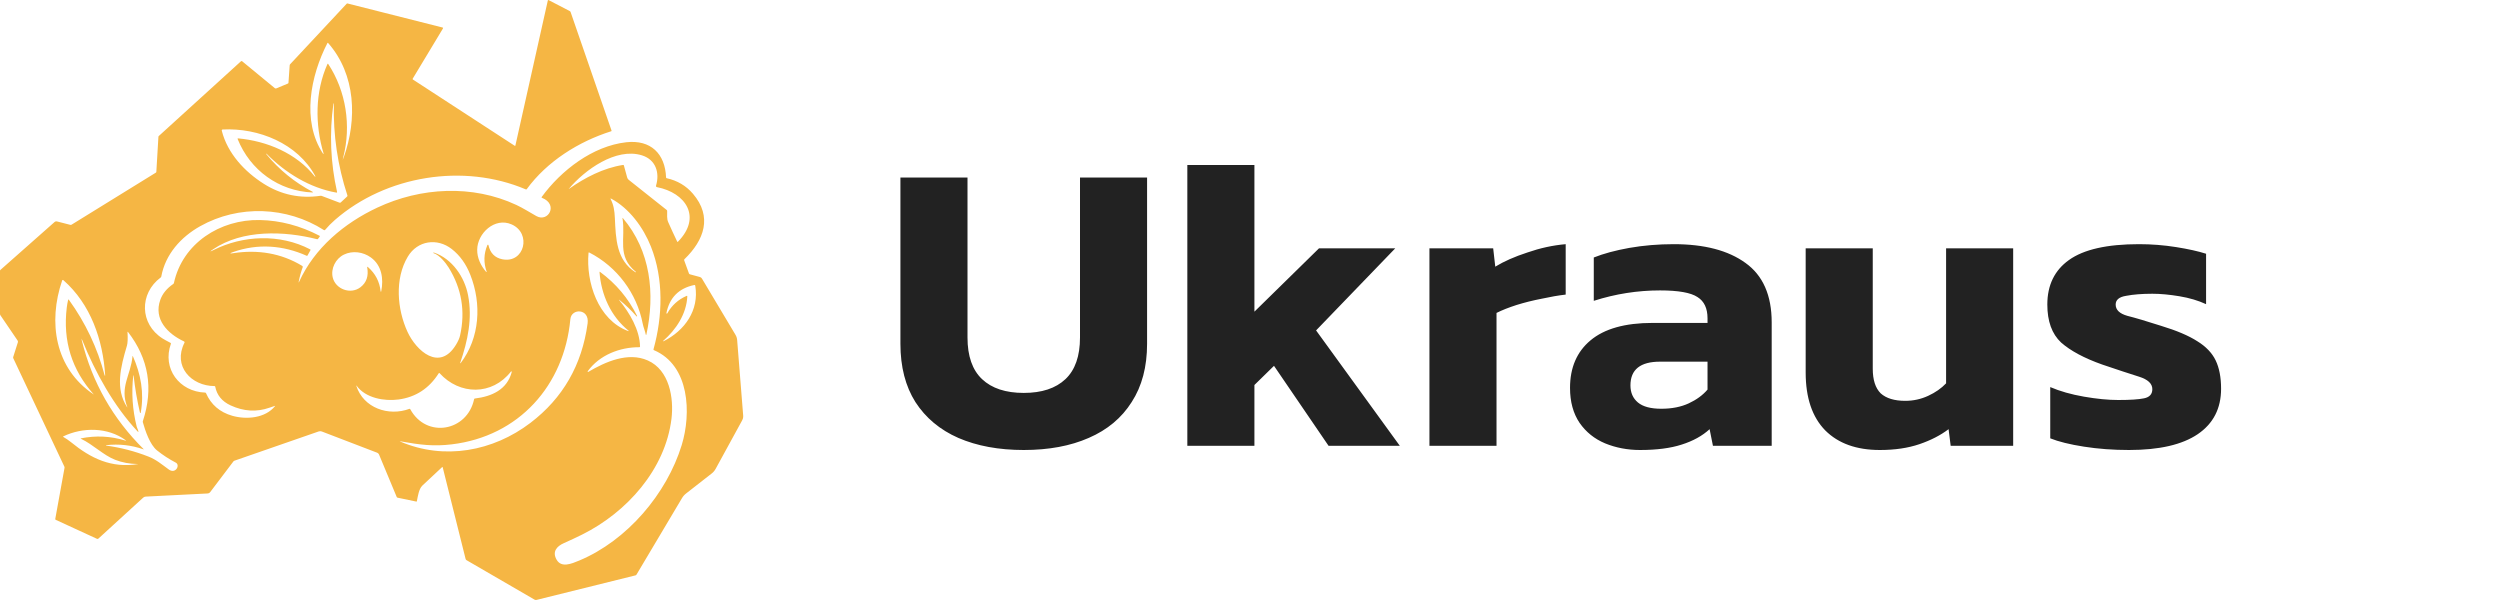 <svg width="1200" height="288" viewBox="0 0 1200 288" fill="none" xmlns="http://www.w3.org/2000/svg">
<g clip-path="url(#clip0_110_74)">
<path d="M143.56 135.298C150.945 119.05 165.173 107.144 181.067 99.676C201.962 89.854 226.756 88.525 247.869 98.381C250.958 99.825 254.271 101.915 257.458 103.713C263.16 106.926 268.184 98.078 260.139 94.962C260.1 94.947 260.065 94.923 260.036 94.892C260.007 94.862 259.986 94.825 259.974 94.785C259.962 94.745 259.959 94.703 259.966 94.662C259.972 94.622 259.989 94.583 260.013 94.55C269.35 81.744 284.543 70.073 300.62 68.28C312.363 66.98 319.259 73.766 319.718 85.18C319.726 85.383 319.827 85.505 320.022 85.547C325.121 86.669 329.319 89.155 332.615 93.004C342.054 104.034 338.035 115.23 328.543 124.411C328.375 124.571 328.331 124.76 328.411 124.978L330.691 131.249C330.727 131.35 330.786 131.44 330.866 131.513C330.945 131.586 331.04 131.639 331.145 131.667L335.939 132.961C336.355 133.072 336.71 133.339 336.927 133.706C342.336 142.754 347.71 151.765 353.05 160.737C353.502 161.497 353.762 162.316 353.831 163.194C354.754 174.923 355.69 186.645 356.639 198.358C356.754 199.767 356.914 200.535 356.214 201.812C351.973 209.543 347.743 217.277 343.524 225.012C343.05 225.89 342.422 226.637 341.641 227.251C337.56 230.466 333.472 233.658 329.376 236.827C328.553 237.461 327.879 238.221 327.355 239.106C320.07 251.358 312.786 263.603 305.501 275.84C305.398 276.011 305.246 276.122 305.047 276.172L257.504 287.964C257.195 288.041 256.867 287.994 256.591 287.832L223.931 268.881C223.822 268.818 223.726 268.733 223.651 268.633C223.575 268.533 223.52 268.419 223.489 268.297L212.504 224.331C212.451 224.121 212.345 224.09 212.188 224.239C209.007 227.171 205.853 230.121 202.726 233.087C201.037 234.685 200.538 238.356 200.096 240.573C200.061 240.729 199.968 240.79 199.814 240.756L190.823 238.883C190.732 238.863 190.648 238.823 190.578 238.765C190.508 238.707 190.454 238.634 190.421 238.551L181.974 218.271C181.771 217.786 181.425 217.45 180.935 217.263L154.47 207.115C153.996 206.93 153.471 206.92 152.989 207.086L112.531 221.135C112.325 221.206 112.145 221.337 112.014 221.513L100.909 236.186C100.758 236.385 100.564 236.549 100.341 236.667C100.118 236.784 99.871 236.853 99.617 236.867L69.926 238.368C69.484 238.39 69.064 238.566 68.737 238.866L47.222 258.533C47.133 258.614 47.022 258.667 46.903 258.686C46.783 258.704 46.66 258.687 46.55 258.636L26.746 249.512C26.566 249.428 26.493 249.287 26.528 249.089L30.972 224.583C31.01 224.373 30.985 224.172 30.898 223.981L6.379 171.968C6.284 171.766 6.27 171.56 6.339 171.35L8.578 164.3C8.622 164.16 8.633 164.013 8.611 163.868C8.589 163.724 8.535 163.585 8.452 163.463L0.132 151.236C0.046 151.113 -4.68161e-05 150.967 3.56756e-08 150.818V129.966C3.56756e-08 129.809 0.059 129.68 0.178 129.577L26.178 106.582C26.338 106.44 26.532 106.339 26.741 106.289C26.95 106.239 27.169 106.242 27.378 106.296L33.751 107.928C33.856 107.955 33.966 107.961 34.074 107.944C34.181 107.927 34.285 107.889 34.377 107.831L74.829 82.855C74.959 82.775 75.03 82.659 75.042 82.506L76.041 65.68C76.048 65.516 76.114 65.38 76.236 65.273L115.672 29.405C115.745 29.338 115.839 29.299 115.938 29.296C116.038 29.293 116.134 29.325 116.212 29.387L131.939 42.331C132.031 42.407 132.142 42.457 132.26 42.475C132.379 42.493 132.5 42.479 132.611 42.434L138.238 40.08C138.375 40.023 138.45 39.919 138.462 39.771L139.047 31.346C139.063 31.144 139.139 30.97 139.277 30.825L166.385 1.8C166.438 1.741 166.507 1.698 166.584 1.675C166.661 1.651 166.743 1.649 166.821 1.669L212.412 13.203C212.692 13.275 212.757 13.436 212.608 13.684L198.109 37.749C198.002 37.925 198.036 38.07 198.212 38.184L247.059 69.969C247.235 70.084 247.346 70.038 247.392 69.832L262.953 0.237C263.007 0.004 263.139 -0.057 263.349 0.054L273.49 5.322C273.677 5.418 273.819 5.582 273.886 5.781L293.535 62.667C293.546 62.701 293.551 62.736 293.549 62.772C293.546 62.807 293.537 62.841 293.521 62.873C293.504 62.904 293.482 62.932 293.455 62.955C293.428 62.978 293.396 62.995 293.362 63.005C277.733 67.942 262.574 77.466 252.841 90.787C252.723 90.948 252.572 90.988 252.388 90.907C222.489 78.211 185.276 84.258 160.815 105.523C159.07 107.039 157.473 108.654 156.026 110.368C155.965 110.443 155.878 110.492 155.782 110.507C155.685 110.521 155.587 110.501 155.504 110.448C137.704 99.08 114.604 98.198 96.097 108.57C86.796 113.787 79.371 122.068 77.413 132.744C77.379 132.931 77.285 133.08 77.132 133.19C66.773 140.922 67.02 155.509 78.073 162.496C78.847 162.984 80.108 163.679 81.857 164.58C82.041 164.676 82.099 164.821 82.03 165.016C77.769 176.922 86.089 188.021 98.463 188.439C98.551 188.441 98.636 188.467 98.709 188.516C98.782 188.565 98.841 188.633 98.877 188.714C101.307 194.243 105.512 197.862 111.492 199.573C118.261 201.503 127.322 200.758 132.008 194.945C132.115 194.811 132.086 194.771 131.922 194.825C131.072 195.1 130.231 195.384 129.401 195.678C123.215 197.866 116.964 197.496 110.648 194.567C106.548 192.662 104.102 189.672 103.309 185.599C103.275 185.411 103.162 185.318 102.971 185.318C91.751 185.272 82.851 175.748 88.535 164.534C88.565 164.476 88.583 164.413 88.587 164.348C88.592 164.283 88.583 164.217 88.562 164.155C88.54 164.094 88.507 164.036 88.463 163.987C88.419 163.938 88.365 163.898 88.306 163.87C80.456 160.211 73.606 153.241 76.954 143.894C78.01 140.947 80.083 138.415 83.172 136.3C83.333 136.189 83.434 136.039 83.477 135.848C87.605 116.811 105.646 105.214 124.75 105.615C134.557 105.821 144.091 108.331 153.351 113.146C153.565 113.253 153.599 113.401 153.454 113.592L152.627 114.68C152.579 114.743 152.514 114.79 152.44 114.816C152.367 114.841 152.288 114.844 152.214 114.824C136.446 110.826 116.453 110.099 102.322 119.634C100.477 120.879 100.549 121.001 102.54 120.001C116.573 112.951 134.281 112.092 148.895 119.697C149.071 119.793 149.111 119.926 149.015 120.098L147.603 122.647C147.511 122.807 147.381 122.849 147.212 122.773C135.912 117.71 123.745 116.782 111.871 120.986C110.041 121.639 110.087 121.818 112.008 121.524C123.745 119.726 134.988 121.501 145.099 127.652C145.196 127.711 145.27 127.801 145.308 127.907C145.346 128.014 145.345 128.13 145.306 128.236C144.475 130.52 143.832 132.854 143.377 135.241C143.281 135.756 143.342 135.775 143.56 135.298ZM157.186 30.705C157.201 30.673 157.223 30.646 157.251 30.627C157.28 30.607 157.313 30.595 157.347 30.592C157.382 30.589 157.416 30.595 157.447 30.61C157.479 30.625 157.505 30.648 157.525 30.676C166.172 43.814 168.618 60.417 164.794 75.33C164.327 77.147 164.408 77.172 165.035 75.404C171.426 57.439 170.892 35.859 157.49 20.625C157.36 20.48 157.251 20.493 157.163 20.665C149.107 36.283 144.617 58.023 155.085 73.806C155.101 73.834 155.127 73.854 155.158 73.863C155.188 73.873 155.221 73.87 155.251 73.856C155.28 73.842 155.304 73.818 155.318 73.787C155.331 73.757 155.334 73.724 155.326 73.692C151.151 59.804 151.192 44.117 157.186 30.705ZM114.288 66.419C128.069 67.69 142.251 73.509 151.117 84.734C151.138 84.766 151.171 84.788 151.209 84.795C151.247 84.803 151.286 84.795 151.318 84.774C151.35 84.752 151.372 84.719 151.38 84.682C151.387 84.644 151.379 84.605 151.358 84.573C142.883 68.824 124.049 61.287 106.869 62.158C106.802 62.161 106.737 62.179 106.678 62.21C106.618 62.242 106.567 62.286 106.527 62.339C106.486 62.393 106.459 62.455 106.446 62.521C106.432 62.586 106.434 62.654 106.45 62.719C109.206 73.703 117.567 82.517 126.662 88.25C134.984 93.496 144.049 95.405 153.856 93.977C154.047 93.95 154.235 93.971 154.419 94.04L162.98 97.287C163.077 97.323 163.182 97.332 163.284 97.312C163.386 97.291 163.482 97.243 163.56 97.173L166.62 94.321C166.777 94.176 166.821 94 166.752 93.794C162.063 79.476 159.896 64.769 160.252 49.673C160.252 49.638 160.235 49.627 160.201 49.638C160.166 49.65 160.13 49.661 160.092 49.673C160.065 49.684 160.046 49.72 160.034 49.782C158.059 64.011 158.647 78.136 161.797 92.156C161.854 92.404 161.759 92.505 161.51 92.46C148.654 90.203 136.929 82.935 127.919 73.772C127.831 73.684 127.789 73.701 127.793 73.824C127.793 73.912 127.835 74.007 127.919 74.11C134.059 81.563 141.446 87.555 150.078 92.087C150.111 92.104 150.137 92.131 150.152 92.165C150.167 92.198 150.171 92.236 150.161 92.272C150.152 92.307 150.13 92.338 150.1 92.36C150.071 92.382 150.034 92.393 149.997 92.391C133.839 91.715 120.076 81.71 114.064 66.722C113.972 66.497 114.047 66.396 114.288 66.419ZM314.895 89.115C316.755 82.912 314.763 76.613 308.114 74.557C295.642 70.708 280.592 81.595 272.996 90.701C272.991 90.704 272.987 90.708 272.987 90.713C272.986 90.718 272.987 90.722 272.991 90.726C272.995 90.73 273.001 90.733 273.007 90.733C273.013 90.734 273.019 90.733 273.024 90.73C280.667 85.295 289.693 80.616 299.064 79.173C299.275 79.138 299.409 79.224 299.466 79.43L301.051 85.209C301.166 85.644 301.42 86.03 301.774 86.309L319.988 100.769C320.149 100.895 320.233 101.06 320.241 101.262C320.309 103.158 319.971 104.887 320.757 106.668C322.147 109.803 323.58 112.907 325.058 115.981C325.146 116.164 325.261 116.183 325.403 116.038C337.093 104.137 329.043 92.46 315.325 89.825C315.249 89.811 315.176 89.781 315.112 89.736C315.047 89.692 314.993 89.634 314.953 89.567C314.912 89.5 314.886 89.425 314.876 89.347C314.866 89.27 314.872 89.19 314.895 89.115ZM298.789 104.704C298.783 104.686 298.784 104.666 298.791 104.648C298.799 104.63 298.813 104.616 298.83 104.607C298.848 104.599 298.868 104.597 298.887 104.602C298.905 104.607 298.921 104.619 298.932 104.635C312.357 120.39 314.51 141.013 310.255 160.634C310.25 160.666 310.233 160.694 310.208 160.714C310.183 160.734 310.152 160.745 310.12 160.744C310.087 160.743 310.056 160.731 310.03 160.71C310.005 160.689 309.987 160.66 309.98 160.629C309.624 158.825 308.843 157.135 308.51 155.388C305.708 140.859 296.216 128.03 282.826 121.198C282.623 121.095 282.512 121.156 282.493 121.381C281.23 135.395 286.977 153.498 301.556 158.928C301.585 158.942 301.618 158.945 301.649 158.935C301.68 158.926 301.706 158.906 301.722 158.878C301.738 158.85 301.743 158.817 301.735 158.786C301.728 158.755 301.709 158.728 301.683 158.71C293.179 151.901 288.556 141.357 287.77 130.642C287.754 130.42 287.837 130.375 288.017 130.504C295.665 136.113 301.595 143.163 305.805 151.654C305.825 151.691 305.83 151.732 305.819 151.771C305.809 151.81 305.784 151.845 305.75 151.867C305.715 151.89 305.673 151.899 305.632 151.894C305.59 151.888 305.552 151.868 305.524 151.838C303.047 149.005 300.343 146.405 297.411 144.037C296.963 143.675 296.921 143.715 297.284 144.158C302.171 150.097 307.08 158.349 307.218 166.35C307.219 166.391 307.211 166.432 307.195 166.47C307.18 166.508 307.157 166.543 307.127 166.572C307.098 166.602 307.063 166.625 307.024 166.641C306.986 166.657 306.944 166.665 306.902 166.665C297.497 166.613 287.741 170.422 282.097 178.205C282.07 178.243 282.057 178.289 282.06 178.336C282.063 178.382 282.082 178.426 282.113 178.46C282.145 178.495 282.187 178.518 282.233 178.526C282.279 178.533 282.326 178.525 282.367 178.503C290.601 173.681 301.413 168.795 310.939 173.022C321.337 177.632 323.508 191.114 322.313 200.981C319.356 225.35 300.816 245.927 279.519 256.545C276.602 257.996 273.654 259.378 270.676 260.692C267.162 262.238 264.974 264.872 267.179 268.669C269.476 272.633 274.202 270.662 278.026 269.065C300.994 259.478 320.051 237.022 327.229 213.627C331.868 198.484 331.11 175.393 313.884 168.079C313.693 167.999 313.624 167.86 313.678 167.661C318.093 151.769 318.616 133.912 312.454 118.386C308.831 109.257 302.119 99.996 293.253 95.289C293.227 95.274 293.198 95.269 293.168 95.272C293.139 95.276 293.112 95.29 293.09 95.31C293.069 95.331 293.055 95.358 293.05 95.387C293.045 95.416 293.05 95.446 293.064 95.472C294.568 98.439 294.964 100.987 295.137 104.692C295.59 114.532 295.837 124.84 305.007 130.682C305.015 130.686 305.022 130.688 305.03 130.688C305.072 130.684 305.12 130.672 305.174 130.653C305.285 130.615 305.296 130.56 305.208 130.487C295.9 122.876 300.425 114.617 298.789 104.704ZM234.456 117.676C235.306 121.467 237.512 123.723 241.076 124.445C251.762 126.604 255.322 111.96 245.532 107.693C237.447 104.166 229.121 112.012 229.053 119.863C229.012 123.832 230.758 127.521 233.365 130.521C233.385 130.543 233.412 130.558 233.441 130.562C233.471 130.567 233.501 130.562 233.527 130.547C233.553 130.532 233.573 130.509 233.584 130.482C233.595 130.454 233.597 130.424 233.589 130.396C232.069 126.077 232.19 121.822 233.95 117.63C233.971 117.577 234.009 117.532 234.058 117.502C234.106 117.472 234.163 117.458 234.22 117.463C234.277 117.469 234.331 117.492 234.374 117.53C234.416 117.569 234.445 117.62 234.456 117.676ZM208.031 121.278C208.092 121.209 208.181 121.194 208.295 121.232C217.075 124.205 223.006 133.007 224.671 141.706C226.819 152.909 224.539 163.469 220.899 174.185C220.884 174.213 220.88 174.246 220.889 174.276C220.899 174.307 220.92 174.333 220.948 174.348C220.976 174.363 221.009 174.366 221.04 174.357C221.07 174.348 221.096 174.327 221.111 174.299C230.39 162.078 231.234 145.824 225.751 131.907C223.703 126.707 220.74 122.59 216.862 119.554C209.857 114.079 200.394 115.442 195.761 123.168C189.358 133.843 190.616 148.504 195.629 159.34C199.803 168.354 210.948 178.503 218.872 165.485C219.89 163.817 220.545 162.331 220.836 161.029C223.431 149.369 221.607 138.507 215.364 128.443C213.94 126.157 210.942 122.389 208.089 121.496C207.955 121.454 207.935 121.381 208.031 121.278ZM176.628 128.208C180.158 131.27 182.185 135.151 182.709 139.851C182.708 139.869 182.711 139.887 182.717 139.904C182.724 139.921 182.733 139.936 182.745 139.95C182.758 139.963 182.773 139.974 182.789 139.981C182.805 139.989 182.823 139.993 182.841 139.994C182.859 139.995 182.877 139.992 182.894 139.986C182.911 139.98 182.927 139.97 182.94 139.958C182.954 139.946 182.964 139.931 182.972 139.914C182.98 139.898 182.984 139.88 182.985 139.862C184.208 133.786 183.237 127.372 178.029 123.592C174.309 120.894 169.233 120.184 165.07 122.212C161.068 124.159 158.673 128.969 159.724 133.242C161.091 138.791 168.257 141.5 172.994 137.898C175.903 135.683 176.994 132.522 176.267 128.414C176.194 128.005 176.315 127.937 176.628 128.208ZM33.085 143.923C41.063 154.953 46.782 167.051 50.242 180.215C50.251 180.244 50.27 180.269 50.296 180.285C50.322 180.301 50.353 180.307 50.383 180.302C50.413 180.297 50.44 180.282 50.46 180.258C50.479 180.235 50.49 180.205 50.489 180.175C49.398 163.131 43.547 145.99 30.398 134.462C30.355 134.424 30.304 134.397 30.248 134.384C30.192 134.37 30.134 134.371 30.079 134.386C30.024 134.401 29.973 134.429 29.931 134.468C29.89 134.507 29.859 134.556 29.841 134.611C22.974 154.621 26.287 176.876 44.983 189.338C44.985 189.341 44.988 189.342 44.991 189.342C44.994 189.342 44.998 189.341 45 189.338C45.002 189.336 45.003 189.333 45.003 189.33C45.003 189.326 45.002 189.323 45 189.321C34.438 177.516 30.119 163.633 32.04 147.674C32.189 146.433 32.406 145.209 32.689 144.003C32.766 143.694 32.898 143.667 33.085 143.923ZM329.91 142.256C329.502 150.721 324.518 158.218 318.34 163.607C318.319 163.627 318.306 163.654 318.302 163.684C318.299 163.713 318.307 163.742 318.323 163.767C318.339 163.791 318.364 163.809 318.392 163.818C318.42 163.826 318.451 163.824 318.478 163.813C328.676 158.704 335.681 148.917 333.728 137.159C333.72 137.102 333.699 137.047 333.668 136.998C333.637 136.949 333.597 136.907 333.549 136.874C333.501 136.841 333.447 136.819 333.39 136.808C333.333 136.797 333.274 136.797 333.217 136.81C325.81 138.379 321.364 142.869 319.879 150.28C319.87 150.332 319.879 150.385 319.905 150.431C319.931 150.477 319.972 150.513 320.021 150.531C320.07 150.55 320.124 150.55 320.172 150.533C320.221 150.515 320.261 150.48 320.287 150.434C322.438 146.59 325.533 143.787 329.571 142.027C329.809 141.924 329.922 142 329.91 142.256ZM192.155 211.966C213.256 220.986 236.655 216.656 254.616 202.974C270.196 191.1 279.341 175.194 282.051 155.257C283.038 147.995 274.259 147.88 273.771 153.189C270.831 185.043 249.04 209.423 216.828 213.289C208.158 214.331 201.807 213.558 192.195 211.834C191.781 211.758 191.768 211.802 192.155 211.966ZM68.875 215.683C63.068 213.652 57.092 212.985 50.948 213.684C50.926 213.689 50.906 213.702 50.891 213.72C50.877 213.739 50.869 213.761 50.869 213.784C50.869 213.807 50.877 213.83 50.891 213.848C50.906 213.866 50.926 213.879 50.948 213.884C57.931 214.828 64.702 216.586 71.263 219.159C75.076 220.654 77.729 222.973 81.019 225.356C84.257 227.704 86.652 223.242 84.367 222.057C81.182 220.4 78.188 218.451 75.386 216.21C71.97 213.472 69.73 206.806 68.57 202.705C68.513 202.503 68.517 202.302 68.582 202.104C73.738 186.473 71.369 172.234 61.473 159.386C61.278 159.134 61.19 159.166 61.209 159.483C61.382 162.568 61.29 164.708 60.934 165.903C57.85 176.281 55.22 186.589 61.014 195.461C61.021 195.471 61.032 195.479 61.044 195.482C61.056 195.486 61.069 195.484 61.081 195.479C61.092 195.473 61.101 195.463 61.105 195.451C61.11 195.44 61.11 195.427 61.106 195.415C57.328 185.856 62.765 180.095 63.609 171.017C63.632 170.777 63.694 170.767 63.793 170.989C67.606 179.614 69.265 188.657 67.548 198.095C67.541 198.137 67.52 198.176 67.487 198.204C67.455 198.232 67.413 198.248 67.37 198.249C67.327 198.25 67.285 198.235 67.251 198.208C67.218 198.181 67.195 198.143 67.187 198.101C65.805 192.213 64.787 186.265 64.132 180.255C64.127 180.237 64.116 180.221 64.101 180.209C64.086 180.198 64.068 180.191 64.049 180.191C64.03 180.191 64.011 180.198 63.996 180.209C63.981 180.221 63.97 180.237 63.965 180.255C63.035 188.533 63.588 196.72 65.625 204.819C65.768 205.403 66.268 206.267 66.406 206.995C66.482 207.392 66.383 207.443 66.107 207.149C54.652 194.934 45.66 178.686 39.551 163.435C39.061 162.209 38.974 162.238 39.292 163.521C44.311 183.649 54.193 201.002 68.938 215.58C69.076 215.709 69.055 215.744 68.875 215.683ZM196.915 196.4C204.655 210.614 224.287 207.104 227.565 191.629C227.607 191.427 227.732 191.312 227.939 191.285C236.086 190.3 243.413 187.019 245.647 178.543C245.659 178.494 245.654 178.442 245.632 178.396C245.611 178.35 245.575 178.313 245.529 178.29C245.484 178.268 245.432 178.261 245.383 178.272C245.333 178.282 245.289 178.309 245.256 178.348C236.236 189.928 220.595 189.705 210.994 179.116C210.849 178.955 210.718 178.967 210.604 179.15C205.991 186.439 199.56 190.64 191.311 191.755C184.489 192.677 175.451 191.102 171.145 185.106C171.136 185.089 171.122 185.077 171.104 185.071C171.086 185.065 171.067 185.066 171.05 185.075C171.033 185.083 171.021 185.098 171.015 185.115C171.009 185.133 171.01 185.152 171.019 185.169C174.441 195.873 186.522 199.962 196.507 196.251C196.687 196.182 196.823 196.232 196.915 196.4ZM38.833 210.414C46.052 208.959 53.174 209.318 60.199 211.491C60.624 211.624 60.656 211.557 60.296 211.29C51.752 205.013 39.66 204.99 30.392 209.452C30.216 209.536 30.212 209.627 30.381 209.727C31.661 210.483 32.821 211.221 34.038 212.212C43.673 220.058 53.44 224.806 66.285 222.761C66.369 222.75 66.369 222.742 66.285 222.738C62.266 222.693 58.583 222.011 55.238 220.694C49.507 218.432 44.741 213.398 38.81 210.591C38.642 210.511 38.649 210.452 38.833 210.414Z" fill="#F5B644"/>
<path d="M491.4 216C479.4 216 468.933 214.067 460 210.2C451.2 206.333 444.333 200.6 439.4 193C434.6 185.4 432.2 176.067 432.2 165V85.2H464.4V162C464.4 170.933 466.733 177.6 471.4 182C476.067 186.4 482.733 188.6 491.4 188.6C500.067 188.6 506.733 186.4 511.4 182C516.067 177.6 518.4 170.933 518.4 162V85.2H550.6V165C550.6 176.067 548.133 185.4 543.2 193C538.4 200.6 531.533 206.333 522.6 210.2C513.8 214.067 503.4 216 491.4 216ZM569.919 214V79.2H602.119V149.6L633.119 119.2H669.719L631.719 158.6L671.919 214H637.719L611.519 175.6L602.119 184.8V214H569.919ZM686.13 214V119.2H716.73L717.73 128C721.863 125.467 726.996 123.2 733.13 121.2C739.263 119.067 745.396 117.733 751.53 117.2V141.4C748.063 141.8 744.196 142.467 739.93 143.4C735.796 144.2 731.796 145.2 727.93 146.4C724.196 147.6 720.996 148.867 718.33 150.2V214H686.13ZM787.214 216C781.214 216 775.614 214.933 770.414 212.8C765.347 210.667 761.281 207.4 758.214 203C755.147 198.467 753.614 192.867 753.614 186.2C753.614 176.467 756.881 168.867 763.414 163.4C770.081 157.8 780.014 155 793.214 155H819.614V152.8C819.614 148 818.014 144.6 814.814 142.6C811.614 140.467 805.614 139.4 796.814 139.4C786.014 139.4 775.414 141.067 765.014 144.4V123.6C769.681 121.733 775.347 120.2 782.014 119C788.814 117.8 795.947 117.2 803.414 117.2C818.081 117.2 829.547 120.2 837.814 126.2C846.214 132.2 850.414 141.733 850.414 154.8V214H822.214L820.614 206C817.147 209.2 812.681 211.667 807.214 213.4C801.881 215.133 795.214 216 787.214 216ZM797.414 196.2C802.481 196.2 806.881 195.333 810.614 193.6C814.347 191.867 817.347 189.667 819.614 187V173.6H796.814C787.347 173.6 782.614 177.4 782.614 185C782.614 188.467 783.814 191.2 786.214 193.2C788.614 195.2 792.347 196.2 797.414 196.2ZM902.323 216C891.123 216 882.39 212.867 876.123 206.6C869.857 200.2 866.723 190.933 866.723 178.8V119.2H898.923V177C898.923 182.333 900.19 186.267 902.723 188.8C905.39 191.2 909.323 192.4 914.523 192.4C918.39 192.4 922.057 191.6 925.523 190C928.99 188.4 931.857 186.4 934.123 184V119.2H966.323V214H936.323L935.323 206C931.457 208.933 926.79 211.333 921.323 213.2C915.857 215.067 909.523 216 902.323 216ZM1021.92 216C1014.32 216 1007.12 215.467 1000.32 214.4C993.516 213.333 988.116 212 984.116 210.4V185.8C988.782 187.8 994.182 189.333 1000.32 190.4C1006.45 191.467 1011.92 192 1016.72 192C1022.45 192 1026.58 191.733 1029.12 191.2C1031.78 190.667 1033.12 189.2 1033.12 186.8C1033.12 184.133 1030.98 182.133 1026.72 180.8C1022.45 179.467 1016.58 177.533 1009.12 175C1000.45 171.933 993.849 168.4 989.316 164.4C984.916 160.267 982.716 154.2 982.716 146.2C982.716 136.867 986.182 129.733 993.116 124.8C1000.18 119.733 1011.38 117.2 1026.72 117.2C1032.72 117.2 1038.65 117.667 1044.52 118.6C1050.38 119.533 1055.18 120.6 1058.92 121.8V146C1055.18 144.267 1050.92 143 1046.12 142.2C1041.32 141.4 1036.98 141 1033.12 141C1028.18 141 1023.98 141.333 1020.52 142C1017.18 142.533 1015.52 143.933 1015.52 146.2C1015.52 148.733 1017.38 150.533 1021.12 151.6C1024.85 152.533 1030.25 154.133 1037.32 156.4C1044.78 158.667 1050.58 161.133 1054.72 163.8C1058.85 166.333 1061.78 169.4 1063.52 173C1065.25 176.6 1066.12 181.133 1066.12 186.6C1066.12 196.067 1062.38 203.333 1054.92 208.4C1047.45 213.467 1036.45 216 1021.92 216Z" fill="#222222"/>
</g>
<defs>
<clipPath id="clip0_110_74">
<rect width="1200" height="288" fill="white"/>
</clipPath>
</defs>
</svg>

